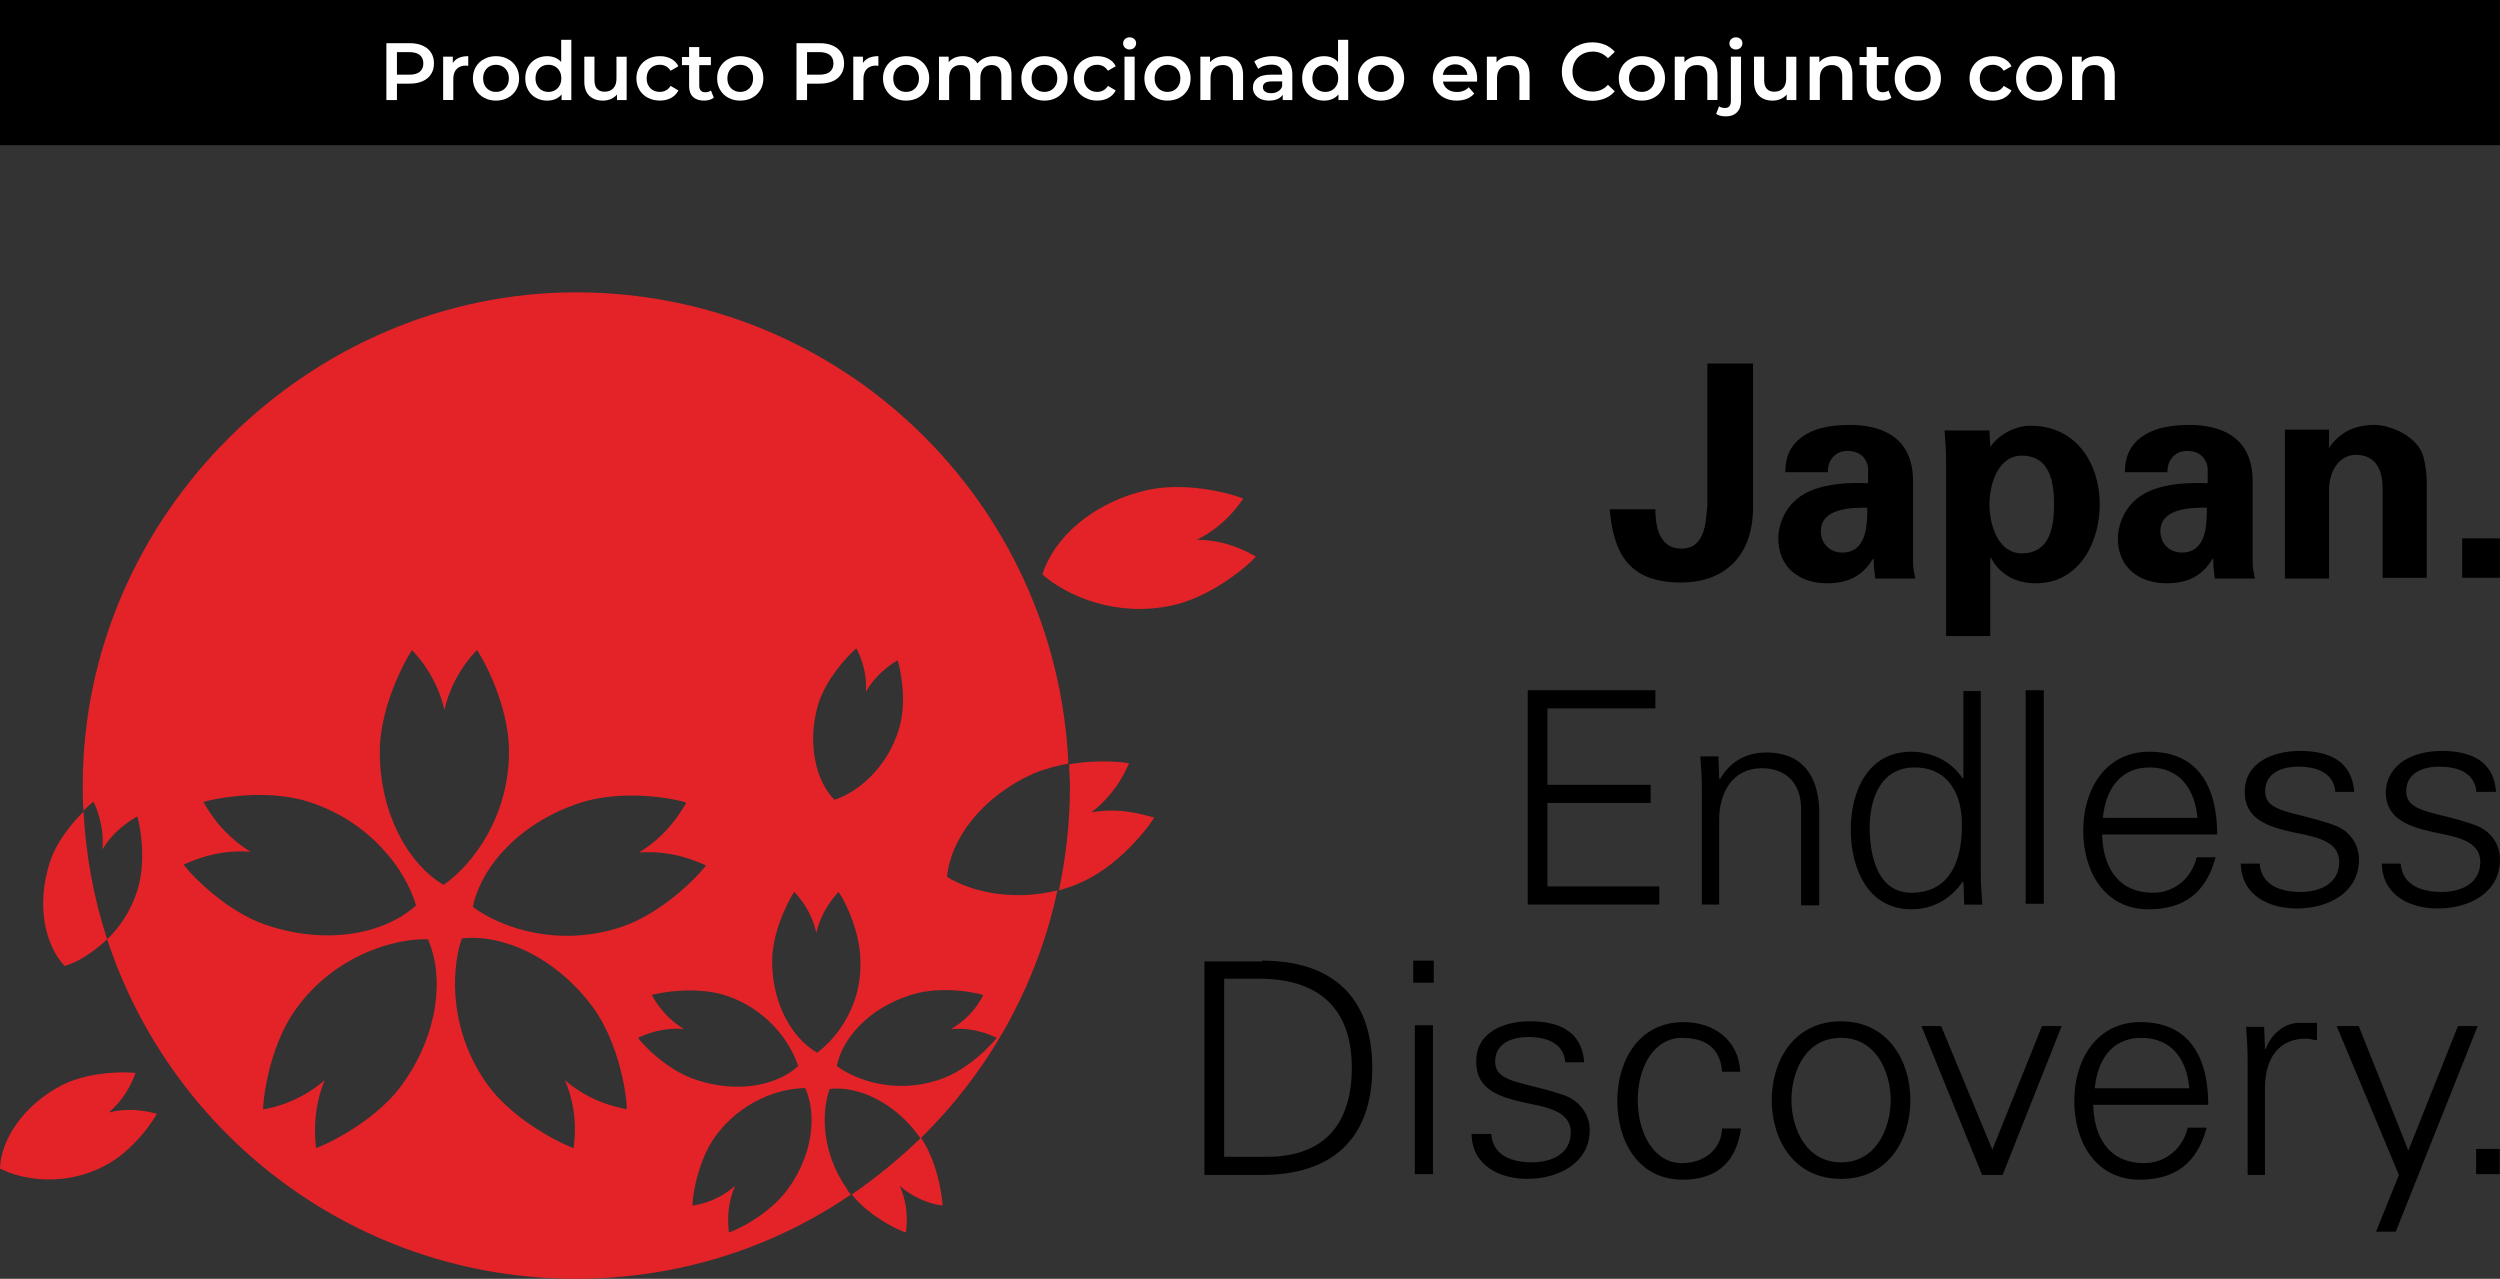 <?xml version="1.0" encoding="UTF-8"?><svg id="Capa_2" xmlns="http://www.w3.org/2000/svg" viewBox="0 0 1500 767.28"><rect x="0" y="0" width="1500" height="767.28" fill="#333333" stroke="none"/><g id="layer"><g><g><path d="M1051.84,218.56v85.57c0,31.67-19.38,45.38-43.02,45.38-32.15,0-40.66-17.96-43.02-43.96h27.42c0,9.45,1.89,23.64,15.6,23.64,14.65,0,14.65-16.55,15.6-26v-85.09h27.42v.47Z"/><path d="M1071.23,282.85c0-11.35,5.2-17.96,12.29-22.22,7.09-4.25,16.55-5.67,26.47-5.67,17.96,0,37.82,6.62,37.82,33.56v48.69c0,4.25,.95,7.09,1.42,9.93h-24.11c-.47-4.25-.95-8.04-.95-11.82h-.47c-6.15,10.4-15.13,14.65-27.42,14.65-16.55,0-29.31-9.45-29.31-26.95,0-6.15,2.84-21.27,18.91-28.36,10.87-4.73,24.11-5.2,34.98-4.73v-8.51c0-3.78-2.84-10.87-12.29-10.87s-12.29,8.51-11.82,12.76h-25.53v-.47Zm21.27,35.93c0,7.56,5.67,12.76,12.76,12.76,14.65,0,15.13-16.07,15.13-26.95-8.98,0-27.89,0-27.89,14.18"/><path d="M1194.14,268.19h0c5.2-7.56,15.13-12.76,24.11-12.76,27.89,0,41.6,23.16,41.6,47.27,0,22.69-12.29,47.27-38.29,47.27-11.35,0-21.27-4.73-26.95-15.13h-.47v46.8h-26.47v-105.42c0-5.67-.47-11.82-.95-17.96h26.95l.47,9.93Zm18.91,63.82c17.02,0,19.38-16.07,19.38-29.31s-2.36-29.31-19.38-29.31c-14.18,0-19.38,17.02-19.38,29.31s5.2,29.31,19.38,29.31"/><path d="M1274.98,282.85c0-11.35,5.2-17.96,12.29-22.22,7.09-4.25,16.55-5.67,26.47-5.67,17.96,0,37.82,6.62,37.82,33.56v48.69c0,4.25,.95,7.09,1.42,9.93h-24.11c-.47-4.25-.95-8.04-.95-11.82h-.47c-6.15,10.4-15.13,14.65-27.42,14.65-16.55,0-29.31-9.45-29.31-26.95,0-6.15,2.84-21.27,18.91-28.36,10.87-4.73,24.11-5.2,34.98-4.73v-8.51c0-3.78-2.84-10.87-12.29-10.87s-12.29,8.51-11.82,12.76h-25.53v-.47Zm21.27,35.93c0,7.56,5.67,12.76,12.76,12.76,14.65,0,15.13-16.07,15.13-26.95-8.98,0-27.89,0-27.89,14.18"/><path d="M1396.94,268.19l.47,.47c5.67-8.04,13.71-13.71,27.42-13.71,8.98,0,26,6.62,29.31,19.38,1.42,5.67,1.89,11.35,1.89,14.18v58.15h-26.47v-53.42c0-9.45-2.84-20.33-16.07-20.33-8.51,0-15.6,7.56-16.07,20.33v53.89h-26.47v-89.35h26.47v10.4h-.47Z"/><rect x="1477.31" y="323.03" width="22.69" height="23.64"/><polygon points="916.64 542.73 916.64 414.15 993.22 414.15 993.22 425.02 928.46 425.02 928.46 470.88 990.39 470.88 990.39 481.75 928.46 481.75 928.46 531.86 995.59 531.86 995.59 542.73 916.64 542.73"/><path d="M1031.99,542.73h-10.87v-69.02c0-7.09-.47-14.18-.95-19.86h10.87l.47,13.24,.47,.47c6.15-10.87,16.07-16.07,27.89-16.07,29.31,0,31.67,26,31.67,35.93v55.78h-10.87v-57.67c0-15.6-8.98-24.58-23.64-24.58-17.49,0-25.53,14.65-25.53,30.73v51.06h.47Z"/><path d="M1178.06,529.5l-.47-.47c-7.09,10.4-17.96,16.55-30.73,16.55-26.47,0-36.4-25.06-36.4-47.75s9.93-46.8,36.4-46.8c11.82,0,24.11,5.67,30.73,16.07l.47-.47v-52h10.4v108.26c0,7.09,.47,14.18,.95,19.86h-10.87l-.47-13.24Zm-29.31-69.02c-20.33,0-26.95,18.91-26.95,35.93s4.73,39.24,25.06,39.24c23.16,0,30.26-19.38,30.26-39.71,.47-18.44-7.56-35.46-28.36-35.46"/><rect x="1215.41" y="414.15" width="10.87" height="128.11"/><path d="M1261.27,500.66c.47,18.91,8.98,34.98,30.73,34.98,12.76,0,23.16-8.98,26-21.27h11.35c-5.67,21.27-18.91,31.2-40.18,31.2-26.47,0-39.24-22.69-39.24-47.27s13.24-47.27,39.71-47.27c29.78,0,40.66,21.75,40.66,49.64h-69.02Zm57.2-9.93c-1.42-17.02-10.4-30.26-28.84-30.26s-26.47,14.65-27.89,30.26h56.73Z"/><path d="M1379.92,450.55c17.02,0,31.2,5.67,32.62,24.58h-11.35c-.95-11.35-10.87-15.13-22.22-15.13-9.93,0-19.86,3.78-19.86,14.65,0,13.24,17.02,11.82,41.13,20.33,9.45,3.31,15.13,11.35,15.13,20.8,0,19.86-18.44,29.31-37.35,29.31-15.6,0-33.09-7.09-33.56-26.95h11.35c.95,13.24,12.76,17.02,24.58,17.02s23.16-5.2,23.16-17.96-14.18-15.13-28.36-17.96c-14.18-3.31-28.36-7.56-28.36-24.11,0-17.96,17.49-24.58,33.09-24.58"/><path d="M1465.02,450.55c17.02,0,31.2,5.67,32.62,24.58h-11.82c-.95-11.35-10.87-15.13-22.22-15.13-9.93,0-19.86,3.78-19.86,14.65,0,13.24,17.02,11.82,41.13,20.33,9.45,3.31,15.13,11.35,15.13,20.8,0,19.86-18.44,29.31-37.35,29.31-15.6,0-33.09-7.09-33.56-26.95h11.35c.95,13.24,12.76,17.02,24.58,17.02s23.16-5.2,23.16-17.96-14.18-15.13-28.36-17.96c-14.18-3.31-28.36-7.56-28.36-24.11,.95-17.96,17.96-24.58,33.56-24.58"/><path d="M757.18,576.38c42.07,0,66.18,21.75,66.18,64.29s-24.11,64.29-66.18,64.29h-34.51v-128.11h34.51v-.47Zm2.84,117.71c35.93,0,51.06-21.27,51.06-53.42,0-37.82-22.22-54.36-58.62-53.42h-17.96v106.84h25.53Z"/><path d="M860.71,589.62h-12.76v-13.24h12.29v13.24h.47Zm-.95,114.88h-10.87v-89.35h10.87v89.35Z"/><path d="M917.91,612.78c17.02,0,31.2,5.67,32.62,24.58h-11.35c-.95-11.35-10.87-15.13-22.22-15.13-9.93,0-19.86,3.78-19.86,14.65,0,13.24,17.02,11.82,41.6,20.33,8.98,3.31,15.13,11.35,15.13,20.8,0,19.86-18.91,29.31-37.35,29.31-15.6,0-33.09-7.09-33.56-26.95h11.82c.95,13.24,12.76,17.02,24.58,17.02s23.16-5.2,23.16-17.96-14.18-15.13-28.36-17.96c-14.18-3.31-28.36-7.56-28.36-24.11-.47-17.96,16.55-24.58,32.15-24.58"/><path d="M1033.26,643.04c-.95-13.71-9.45-20.33-24.11-20.33-16.55,0-26.47,17.02-26.47,37.35s9.93,37.82,26.47,37.82c13.71,0,23.64-8.51,24.11-20.8h11.35c-2.84,20.33-14.65,30.73-34.98,30.73-26.47,0-39.24-22.69-39.24-47.27s13.24-47.27,39.71-47.27c18.44,0,33.09,10.87,34.04,29.78h-10.87Z"/><path d="M1146.24,660.06c0,23.64-13.24,47.27-41.6,47.27s-41.6-23.64-41.6-47.27,13.24-47.27,41.6-47.27,41.6,24.11,41.6,47.27m-41.6-37.35c-21.75,0-29.78,20.8-29.78,37.35s8.51,37.35,29.78,37.35,29.78-20.8,29.78-37.35-8.51-37.35-29.78-37.35"/><polygon points="1164.68 615.62 1195.41 689.84 1225.19 615.62 1237.01 615.62 1201.55 704.97 1189.26 704.97 1152.86 615.62 1164.68 615.62"/><path d="M1255.92,662.89c.47,18.91,8.98,34.98,30.73,34.98,12.76,0,23.16-8.98,26-21.27h11.35c-5.67,21.27-18.91,31.2-40.18,31.2-26.47,0-39.24-22.69-39.24-47.27s13.24-47.27,39.71-47.27c29.78,0,40.66,21.75,40.66,49.64h-69.02Zm57.67-9.93c-1.42-17.02-10.4-30.26-28.84-30.26s-26.47,14.65-27.89,30.26h56.73Z"/><path d="M1359.45,704.97h-10.87v-69.02c0-7.09-.47-14.18-.95-19.86h10.87l.47,13.24h.47c3.31-8.98,11.35-15.6,19.86-15.6h10.87v10.4c-1.89,0-4.25-.95-6.62-.95-16.07,0-24.11,11.35-24.58,28.36v53.42h.47Z"/><polygon points="1415.23 615.62 1445.01 690.31 1474.79 615.62 1486.61 615.62 1437.45 739.01 1425.63 739.01 1439.34 704.97 1401.99 615.62 1415.23 615.62"/><rect x="1485.67" y="689.37" width="14.18" height="15.13"/><path d="M568.23,526.19c1.89-22.22,20.33-47.75,51.53-61.93,6.62-2.84,14.18-4.73,21.27-6.15-7.09-157.42-136.62-282.7-295.46-282.7S49.64,307.78,49.64,471.35c0,5.2,0,9.93,.47,15.13,3.31-3.31,5.67-5.67,6.15-5.2-.47-.47,6.62,11.82,5.2,28.36,8.51-14.18,21.75-19.86,20.8-19.86,.47,0,6.62,24.58,0,44.91-3.78,11.82-10.4,21.75-17.96,28.84,38.76,118.18,149.86,203.75,281.28,203.75,60.98,0,118.18-18.44,164.99-50.58-.95-.95-1.89-1.89-2.36-3.31-15.13-21.27-15.6-45.86-10.4-60.04,16.55-1.89,38.76,7.56,53.89,28.84q.47,.47,.47,.95c40.66-39.71,69.97-91.24,82.26-148.91-26.47,6.62-51.53,.95-66.18-8.04m-77.53-103.06c5.67-18.91,23.16-34.51,23.16-34.04-.47-.47,6.62,10.4,5.67,26,7.56-13.24,19.38-18.91,18.91-18.91,.47,0,6.62,22.69,.95,41.13-7.09,23.64-25.06,38.29-38.76,42.55-10.87-10.87-16.55-33.09-9.93-56.73m-142.77,58.62c28.84-9.45,63.82-.95,63.82,0,0-.95-8.04,17.49-28.36,29.78,23.64-1.89,40.66,8.51,40.18,7.56,.47,.47-22.69,27.89-51.53,37.35-36.4,11.82-70.44,.95-88.4-12.29,5.2-24.58,28.36-50.58,64.29-62.4m-237.79,36.87c-.47,.95,16.55-9.45,40.18-7.56-20.33-12.29-28.36-30.73-28.36-29.78,0-.47,34.98-9.45,63.82,0,36.4,11.82,57.67,40.66,63.82,61.93-17.96,16.55-52,24.11-88.4,12.29-28.36-8.98-51.53-36.4-51.06-36.87m130.95,132.37c-17.96,24.58-51.53,38.29-51.53,37.82,.47,.95-3.78-18.91,5.2-40.66-17.96,15.6-37.82,17.49-36.87,17.49-.47,0,1.89-35.93,19.86-60.51,22.22-30.73,56.73-42.07,78.95-41.6,9.93,22.22,6.62,56.73-15.6,87.46m-13.24-199.97c0-30.26,18.91-60.98,19.38-60.98-.95-.47,14.18,12.76,19.38,35.93,5.2-23.16,20.33-36.4,19.38-35.93,.47-.47,19.38,30.26,19.38,60.98,0,37.82-20.8,67.13-39.24,79.89-20.33-11.82-38.29-41.6-38.29-79.89m147.97,214.62c.95-.47-18.91-1.89-36.87-17.49,9.45,21.75,4.73,41.6,5.2,40.66,0,.47-33.56-13.24-51.53-37.82-22.22-30.73-22.69-66.66-15.6-87.93,24.11-2.84,56.26,10.87,78.95,41.6,17.96,25.06,20.8,60.98,19.86,60.98m7.09-43.02c-.47,.47,11.35-6.62,27.42-5.2-14.18-8.51-19.38-21.27-19.38-20.33,0-.47,24.11-6.15,43.96,0,25.06,8.04,39.24,27.89,43.96,42.55-12.29,11.35-35.46,16.55-60.51,8.51-19.86-6.15-35.93-25.06-35.46-25.53m89.82,90.77c-12.29,17.02-34.98,26.47-35.46,26,.47,.47-2.84-12.76,3.78-27.89-12.29,10.87-26,11.82-25.53,11.82-.47,0,1.42-24.58,13.71-41.6,15.6-21.27,38.76-28.84,53.89-28.84,7.09,15.6,4.73,39.71-10.4,60.51m17.49-81.78c-14.65-8.51-26.95-28.84-26.95-54.84,0-20.8,13.24-42.07,13.24-41.6-.47-.47,9.93,8.98,13.24,24.58,3.78-16.07,14.18-25.06,13.24-24.58,.47-.47,13.24,20.8,13.24,41.6,.95,26-13.71,45.86-26,54.84m72.33,16.55c-25.06,8.04-48.22,.47-60.51-8.51,3.31-16.55,18.91-34.51,43.96-42.55,19.86-6.62,43.96-.47,43.96,0,0-.47-5.2,12.29-19.38,20.33,16.07-1.42,27.89,5.67,27.42,5.2,0,.47-15.6,19.38-35.46,25.53m-18.91,91.24c-.47,.47,2.84-12.76-3.78-27.89,12.29,10.87,26,11.82,25.53,11.82,.47,0-1.42-23.64-12.76-40.66-12.76,12.29-26.47,23.64-41.6,34.04,12.29,15.13,32.15,23.16,32.62,22.69M29.78,517.68c-8.04,25.53-2.84,49.16,8.98,61.93,8.04-2.36,17.02-8.04,25.53-16.07-8.04-24.58-12.76-50.11-14.18-76.58-6.15,6.15-16.07,17.49-20.33,30.73m688.31-193.82c19.38-9.45,27.89-25.53,27.89-24.58,.47-.47-30.73-11.35-57.67-5.2-33.56,7.56-56.26,29.31-62.87,50.58,15.13,13.24,44.91,26,78.47,18.44,26.95-6.15,50.11-28.84,49.64-29.31,.47,.95-14.18-9.93-35.46-9.93M65.24,667.54c12.76-10.87,16.07-24.58,16.07-23.64,0-.47-25.06-2.36-43.96,7.09C13.71,663.28,.47,684.08,0,701.1c13.71,7.09,38.76,10.87,62.4-1.42,18.91-9.45,32.15-31.2,31.67-31.67,.47,.95-12.76-4.73-28.84-.47m589.51-180.11c17.02-12.76,22.69-30.26,22.69-29.31,0-.47-17.02-2.84-35.93,.47,0,4.25,.47,8.51,.47,13.24,0,21.27-2.36,42.55-6.62,62.4,4.73-1.42,9.45-2.84,14.18-5.2,25.06-11.35,43.49-38.29,43.02-38.76-.47,.95-17.02-6.62-37.82-2.84" fill="#e42328"/></g><rect width="1500" height="87.11"/><g><path d="M253.59,27.37c2.19,.97,3.87,2.37,5.04,4.19,1.17,1.82,1.75,3.98,1.75,6.48s-.58,4.62-1.75,6.46-2.85,3.24-5.04,4.22c-2.19,.97-4.77,1.46-7.72,1.46h-7.7v9.85h-6.34V25.91h14.04c2.96,0,5.53,.49,7.72,1.46Zm-1.73,15.69c1.43-1.17,2.14-2.84,2.14-5.02s-.71-3.85-2.14-5.02c-1.43-1.17-3.53-1.75-6.29-1.75h-7.41v13.55h7.41c2.76,0,4.86-.58,6.29-1.75Z" fill="#fff"/><path d="M280.95,33.7v5.8c-.52-.1-.99-.15-1.41-.15-2.37,0-4.22,.69-5.56,2.07-1.33,1.38-2,3.37-2,5.97v12.62h-6.09v-26.03h5.8v3.8c1.75-2.73,4.84-4.09,9.26-4.09Z" fill="#fff"/><path d="M290.46,58.66c-2.11-1.14-3.76-2.72-4.95-4.75-1.19-2.03-1.78-4.33-1.78-6.9s.59-4.86,1.78-6.87c1.19-2.01,2.83-3.59,4.95-4.73,2.11-1.14,4.48-1.71,7.12-1.71s5.05,.57,7.16,1.71c2.11,1.14,3.76,2.71,4.95,4.73,1.19,2.02,1.78,4.31,1.78,6.87s-.59,4.87-1.78,6.9c-1.19,2.03-2.84,3.61-4.95,4.75-2.11,1.14-4.5,1.71-7.16,1.71s-5-.57-7.12-1.71Zm12.67-5.75c1.46-1.49,2.19-3.46,2.19-5.9s-.73-4.4-2.19-5.9c-1.46-1.49-3.31-2.24-5.56-2.24s-4.09,.75-5.53,2.24c-1.45,1.5-2.17,3.46-2.17,5.9s.72,4.4,2.17,5.9c1.45,1.5,3.29,2.24,5.53,2.24s4.09-.75,5.56-2.24Z" fill="#fff"/><path d="M342.8,23.86V60.02h-5.85v-3.36c-1.01,1.24-2.25,2.16-3.73,2.78-1.48,.62-3.11,.93-4.9,.93-2.5,0-4.75-.55-6.75-1.66-2-1.1-3.57-2.67-4.7-4.7-1.14-2.03-1.71-4.36-1.71-6.99s.57-4.95,1.71-6.97c1.14-2.01,2.7-3.57,4.7-4.68,2-1.1,4.25-1.66,6.75-1.66,1.72,0,3.3,.29,4.73,.88,1.43,.58,2.65,1.46,3.66,2.63v-13.35h6.09Zm-9.8,30.29c1.17-.67,2.1-1.62,2.78-2.85,.68-1.23,1.02-2.66,1.02-4.29s-.34-3.05-1.02-4.29c-.68-1.23-1.61-2.18-2.78-2.85-1.17-.67-2.49-1-3.95-1s-2.78,.33-3.95,1c-1.17,.67-2.1,1.62-2.78,2.85-.68,1.24-1.02,2.66-1.02,4.29s.34,3.05,1.02,4.29c.68,1.24,1.61,2.19,2.78,2.85,1.17,.67,2.49,1,3.95,1s2.78-.33,3.95-1Z" fill="#fff"/><path d="M375.99,34v26.03h-5.8v-3.31c-.97,1.17-2.19,2.07-3.66,2.7-1.46,.63-3.04,.95-4.73,.95-3.48,0-6.21-.97-8.21-2.9-2-1.93-3-4.8-3-8.6v-14.86h6.09v14.04c0,2.34,.53,4.09,1.58,5.24,1.06,1.15,2.56,1.73,4.51,1.73,2.18,0,3.91-.67,5.19-2.02,1.28-1.35,1.93-3.29,1.93-5.82v-13.16h6.09Z" fill="#fff"/><path d="M388.66,58.66c-2.14-1.14-3.82-2.72-5.02-4.75-1.2-2.03-1.8-4.33-1.8-6.9s.6-4.86,1.8-6.87c1.2-2.01,2.87-3.59,5-4.73,2.13-1.14,4.56-1.71,7.29-1.71,2.57,0,4.82,.52,6.75,1.56,1.93,1.04,3.39,2.53,4.36,4.48l-4.68,2.73c-.75-1.2-1.68-2.1-2.8-2.71-1.12-.6-2.35-.9-3.68-.9-2.27,0-4.16,.74-5.65,2.22-1.49,1.48-2.24,3.45-2.24,5.92s.74,4.44,2.22,5.92c1.48,1.48,3.37,2.22,5.68,2.22,1.33,0,2.56-.3,3.68-.9,1.12-.6,2.05-1.5,2.8-2.71l4.68,2.73c-1.01,1.95-2.48,3.45-4.41,4.51-1.93,1.06-4.17,1.58-6.7,1.58-2.7,0-5.12-.57-7.26-1.71Z" fill="#fff"/><path d="M428.28,58.61c-.71,.58-1.58,1.02-2.61,1.32-1.02,.29-2.1,.44-3.24,.44-2.86,0-5.07-.75-6.63-2.24-1.56-1.49-2.34-3.67-2.34-6.53v-12.53h-4.29v-4.87h4.29v-5.95h6.09v5.95h6.97v4.87h-6.97v12.38c0,1.27,.31,2.23,.93,2.9,.62,.67,1.51,1,2.68,1,1.36,0,2.5-.36,3.41-1.07l1.71,4.34Z" fill="#fff"/><path d="M437.01,58.66c-2.11-1.14-3.76-2.72-4.95-4.75-1.19-2.03-1.78-4.33-1.78-6.9s.59-4.86,1.78-6.87c1.19-2.01,2.83-3.59,4.95-4.73,2.11-1.14,4.48-1.71,7.12-1.71s5.05,.57,7.16,1.71c2.11,1.14,3.76,2.71,4.95,4.73,1.19,2.02,1.78,4.31,1.78,6.87s-.59,4.87-1.78,6.9c-1.19,2.03-2.84,3.61-4.95,4.75-2.11,1.14-4.5,1.71-7.16,1.71s-5-.57-7.12-1.71Zm12.67-5.75c1.46-1.49,2.19-3.46,2.19-5.9s-.73-4.4-2.19-5.9c-1.46-1.49-3.31-2.24-5.56-2.24s-4.09,.75-5.53,2.24c-1.45,1.5-2.17,3.46-2.17,5.9s.72,4.4,2.17,5.9c1.45,1.5,3.29,2.24,5.53,2.24s4.09-.75,5.56-2.24Z" fill="#fff"/><path d="M499.66,27.37c2.19,.97,3.87,2.37,5.04,4.19,1.17,1.82,1.75,3.98,1.75,6.48s-.58,4.62-1.75,6.46-2.85,3.24-5.04,4.22c-2.19,.97-4.77,1.46-7.72,1.46h-7.7v9.85h-6.34V25.91h14.04c2.96,0,5.53,.49,7.72,1.46Zm-1.73,15.69c1.43-1.17,2.14-2.84,2.14-5.02s-.71-3.85-2.14-5.02c-1.43-1.17-3.53-1.75-6.29-1.75h-7.41v13.55h7.41c2.76,0,4.86-.58,6.29-1.75Z" fill="#fff"/><path d="M527.03,33.7v5.8c-.52-.1-.99-.15-1.41-.15-2.37,0-4.22,.69-5.56,2.07-1.33,1.38-2,3.37-2,5.97v12.62h-6.09v-26.03h5.8v3.8c1.75-2.73,4.84-4.09,9.26-4.09Z" fill="#fff"/><path d="M536.53,58.66c-2.11-1.14-3.76-2.72-4.95-4.75-1.19-2.03-1.78-4.33-1.78-6.9s.59-4.86,1.78-6.87c1.19-2.01,2.83-3.59,4.95-4.73,2.11-1.14,4.48-1.71,7.12-1.71s5.05,.57,7.16,1.71c2.11,1.14,3.76,2.71,4.95,4.73,1.19,2.02,1.78,4.31,1.78,6.87s-.59,4.87-1.78,6.9c-1.19,2.03-2.84,3.61-4.95,4.75-2.11,1.14-4.5,1.71-7.16,1.71s-5-.57-7.12-1.71Zm12.67-5.75c1.46-1.49,2.19-3.46,2.19-5.9s-.73-4.4-2.19-5.9c-1.46-1.49-3.31-2.24-5.56-2.24s-4.09,.75-5.53,2.24c-1.45,1.5-2.17,3.46-2.17,5.9s.72,4.4,2.17,5.9c1.45,1.5,3.29,2.24,5.53,2.24s4.09-.75,5.56-2.24Z" fill="#fff"/><path d="M604.03,36.55c1.92,1.9,2.88,4.75,2.88,8.55v14.91h-6.09v-14.13c0-2.27-.5-3.99-1.51-5.14-1.01-1.15-2.45-1.73-4.34-1.73-2.05,0-3.69,.68-4.92,2.02-1.24,1.35-1.85,3.27-1.85,5.78v13.21h-6.09v-14.13c0-2.27-.5-3.99-1.51-5.14-1.01-1.15-2.45-1.73-4.34-1.73-2.08,0-3.73,.67-4.95,2-1.22,1.33-1.83,3.27-1.83,5.8v13.21h-6.09v-26.03h5.8v3.31c.97-1.17,2.19-2.06,3.66-2.68,1.46-.62,3.09-.93,4.87-.93,1.95,0,3.68,.37,5.19,1.1s2.7,1.81,3.58,3.24c1.07-1.36,2.45-2.43,4.14-3.19,1.69-.76,3.56-1.15,5.61-1.15,3.28,0,5.88,.95,7.8,2.85Z" fill="#fff"/><path d="M619.53,58.66c-2.11-1.14-3.76-2.72-4.95-4.75-1.19-2.03-1.78-4.33-1.78-6.9s.59-4.86,1.78-6.87c1.19-2.01,2.83-3.59,4.95-4.73,2.11-1.14,4.48-1.71,7.12-1.71s5.05,.57,7.16,1.71c2.11,1.14,3.76,2.71,4.95,4.73,1.19,2.02,1.78,4.31,1.78,6.87s-.59,4.87-1.78,6.9c-1.19,2.03-2.84,3.61-4.95,4.75-2.11,1.14-4.5,1.71-7.16,1.71s-5-.57-7.12-1.71Zm12.67-5.75c1.46-1.49,2.19-3.46,2.19-5.9s-.73-4.4-2.19-5.9c-1.46-1.49-3.31-2.24-5.56-2.24s-4.09,.75-5.53,2.24c-1.45,1.5-2.17,3.46-2.17,5.9s.72,4.4,2.17,5.9c1.45,1.5,3.29,2.24,5.53,2.24s4.09-.75,5.56-2.24Z" fill="#fff"/><path d="M651.06,58.66c-2.14-1.14-3.82-2.72-5.02-4.75-1.2-2.03-1.8-4.33-1.8-6.9s.6-4.86,1.8-6.87c1.2-2.01,2.87-3.59,5-4.73,2.13-1.14,4.56-1.71,7.29-1.71,2.57,0,4.82,.52,6.75,1.56,1.93,1.04,3.39,2.53,4.36,4.48l-4.68,2.73c-.75-1.2-1.68-2.1-2.8-2.71-1.12-.6-2.35-.9-3.68-.9-2.27,0-4.16,.74-5.65,2.22-1.49,1.48-2.24,3.45-2.24,5.92s.74,4.44,2.22,5.92c1.48,1.48,3.37,2.22,5.68,2.22,1.33,0,2.56-.3,3.68-.9,1.12-.6,2.05-1.5,2.8-2.71l4.68,2.73c-1.01,1.95-2.48,3.45-4.41,4.51-1.93,1.06-4.17,1.58-6.7,1.58-2.7,0-5.12-.57-7.26-1.71Z" fill="#fff"/><path d="M674.99,28.66c-.75-.7-1.12-1.57-1.12-2.61s.37-1.91,1.12-2.61c.75-.7,1.67-1.05,2.78-1.05s2.03,.33,2.78,1c.75,.67,1.12,1.5,1.12,2.51,0,1.07-.37,1.97-1.1,2.7-.73,.73-1.67,1.1-2.8,1.1s-2.03-.35-2.78-1.05Zm-.29,5.34h6.09v26.03h-6.09v-26.03Z" fill="#fff"/><path d="M693.36,58.66c-2.11-1.14-3.76-2.72-4.95-4.75-1.19-2.03-1.78-4.33-1.78-6.9s.59-4.86,1.78-6.87c1.19-2.01,2.83-3.59,4.95-4.73,2.11-1.14,4.48-1.71,7.12-1.71s5.05,.57,7.16,1.71c2.11,1.14,3.76,2.71,4.95,4.73,1.19,2.02,1.78,4.31,1.78,6.87s-.59,4.87-1.78,6.9c-1.19,2.03-2.84,3.61-4.95,4.75-2.11,1.14-4.5,1.71-7.16,1.71s-5-.57-7.12-1.71Zm12.67-5.75c1.46-1.49,2.19-3.46,2.19-5.9s-.73-4.4-2.19-5.9c-1.46-1.49-3.31-2.24-5.56-2.24s-4.09,.75-5.53,2.24c-1.45,1.5-2.17,3.46-2.17,5.9s.72,4.4,2.17,5.9c1.45,1.5,3.29,2.24,5.53,2.24s4.09-.75,5.56-2.24Z" fill="#fff"/><path d="M742.88,36.58c1.98,1.92,2.97,4.76,2.97,8.53v14.91h-6.09v-14.13c0-2.27-.54-3.99-1.61-5.14-1.07-1.15-2.6-1.73-4.58-1.73-2.24,0-4.01,.68-5.31,2.02-1.3,1.35-1.95,3.29-1.95,5.82v13.16h-6.09v-26.03h5.8v3.36c1.01-1.2,2.27-2.11,3.8-2.73,1.53-.62,3.25-.93,5.17-.93,3.28,0,5.91,.96,7.9,2.88Z" fill="#fff"/><path d="M772.34,36.46c2.03,1.84,3.05,4.61,3.05,8.31v15.25h-5.75v-3.17c-.75,1.14-1.81,2.01-3.19,2.61-1.38,.6-3.05,.9-5,.9s-3.66-.33-5.12-1-2.59-1.59-3.39-2.78c-.8-1.19-1.19-2.53-1.19-4.02,0-2.34,.87-4.22,2.61-5.63,1.74-1.41,4.48-2.12,8.21-2.12h6.73v-.39c0-1.82-.54-3.22-1.63-4.19-1.09-.97-2.7-1.46-4.85-1.46-1.46,0-2.9,.23-4.31,.68-1.41,.46-2.61,1.09-3.58,1.9l-2.39-4.44c1.36-1.04,3.01-1.84,4.92-2.39,1.92-.55,3.95-.83,6.09-.83,3.83,0,6.77,.92,8.8,2.75Zm-5.56,18.42c1.19-.7,2.02-1.7,2.51-3v-3.02h-6.29c-3.51,0-5.26,1.15-5.26,3.46,0,1.1,.44,1.98,1.32,2.63,.88,.65,2.1,.97,3.66,.97s2.88-.35,4.07-1.05Z" fill="#fff"/><path d="M808.92,23.86V60.02h-5.85v-3.36c-1.01,1.24-2.25,2.16-3.73,2.78s-3.11,.93-4.9,.93c-2.5,0-4.75-.55-6.75-1.66-2-1.1-3.57-2.67-4.7-4.7-1.14-2.03-1.71-4.36-1.71-6.99s.57-4.95,1.71-6.97c1.14-2.01,2.7-3.57,4.7-4.68,2-1.1,4.25-1.66,6.75-1.66,1.72,0,3.3,.29,4.73,.88,1.43,.58,2.65,1.46,3.65,2.63v-13.35h6.09Zm-9.8,30.29c1.17-.67,2.1-1.62,2.78-2.85,.68-1.23,1.02-2.66,1.02-4.29s-.34-3.05-1.02-4.29c-.68-1.23-1.61-2.18-2.78-2.85-1.17-.67-2.49-1-3.95-1s-2.78,.33-3.95,1c-1.17,.67-2.1,1.62-2.78,2.85-.68,1.24-1.02,2.66-1.02,4.29s.34,3.05,1.02,4.29c.68,1.24,1.61,2.19,2.78,2.85,1.17,.67,2.49,1,3.95,1s2.78-.33,3.95-1Z" fill="#fff"/><path d="M821.49,58.66c-2.11-1.14-3.76-2.72-4.95-4.75-1.19-2.03-1.78-4.33-1.78-6.9s.59-4.86,1.78-6.87c1.19-2.01,2.83-3.59,4.95-4.73,2.11-1.14,4.48-1.71,7.12-1.71s5.05,.57,7.16,1.71c2.11,1.14,3.76,2.71,4.95,4.73,1.19,2.02,1.78,4.31,1.78,6.87s-.59,4.87-1.78,6.9c-1.19,2.03-2.84,3.61-4.95,4.75-2.11,1.14-4.5,1.71-7.16,1.71s-5-.57-7.12-1.71Zm12.67-5.75c1.46-1.49,2.19-3.46,2.19-5.9s-.73-4.4-2.19-5.9c-1.46-1.49-3.31-2.24-5.56-2.24s-4.09,.75-5.53,2.24c-1.45,1.5-2.17,3.46-2.17,5.9s.72,4.4,2.17,5.9c1.45,1.5,3.29,2.24,5.53,2.24s4.09-.75,5.56-2.24Z" fill="#fff"/><path d="M886.17,48.96h-20.42c.36,1.92,1.29,3.44,2.8,4.56,1.51,1.12,3.39,1.68,5.63,1.68,2.86,0,5.21-.94,7.07-2.83l3.27,3.75c-1.17,1.4-2.65,2.45-4.43,3.17-1.79,.71-3.8,1.07-6.04,1.07-2.86,0-5.38-.57-7.55-1.71-2.18-1.14-3.86-2.72-5.04-4.75-1.19-2.03-1.78-4.33-1.78-6.9s.58-4.82,1.73-6.85c1.15-2.03,2.75-3.61,4.8-4.75,2.05-1.14,4.35-1.71,6.92-1.71s4.8,.56,6.8,1.68c2,1.12,3.56,2.7,4.68,4.73,1.12,2.03,1.68,4.38,1.68,7.04,0,.42-.03,1.02-.1,1.8Zm-18.01-8.65c-1.35,1.15-2.17,2.69-2.46,4.61h14.77c-.26-1.88-1.06-3.41-2.39-4.58-1.33-1.17-2.99-1.75-4.97-1.75s-3.6,.58-4.95,1.73Z" fill="#fff"/><path d="M914.78,36.58c1.98,1.92,2.97,4.76,2.97,8.53v14.91h-6.09v-14.13c0-2.27-.54-3.99-1.61-5.14-1.07-1.15-2.6-1.73-4.58-1.73-2.24,0-4.01,.68-5.31,2.02-1.3,1.35-1.95,3.29-1.95,5.82v13.16h-6.09v-26.03h5.8v3.36c1.01-1.2,2.27-2.11,3.8-2.73,1.53-.62,3.25-.93,5.17-.93,3.28,0,5.91,.96,7.9,2.88Z" fill="#fff"/><path d="M945.99,58.24c-2.78-1.51-4.96-3.6-6.53-6.26-1.58-2.66-2.36-5.67-2.36-9.02s.8-6.35,2.39-9.02c1.59-2.66,3.78-4.75,6.55-6.26,2.78-1.51,5.89-2.27,9.33-2.27,2.79,0,5.34,.49,7.65,1.46,2.31,.97,4.26,2.39,5.85,4.24l-4.09,3.85c-2.47-2.66-5.51-4-9.11-4-2.34,0-4.44,.51-6.29,1.53-1.85,1.02-3.3,2.45-4.34,4.26-1.04,1.82-1.56,3.88-1.56,6.19s.52,4.37,1.56,6.19c1.04,1.82,2.49,3.24,4.34,4.26s3.95,1.54,6.29,1.54c3.61,0,6.64-1.35,9.11-4.05l4.09,3.9c-1.59,1.85-3.55,3.27-5.87,4.24-2.32,.97-4.88,1.46-7.68,1.46-3.44,0-6.56-.76-9.33-2.27Z" fill="#fff"/><path d="M977.99,58.66c-2.11-1.14-3.76-2.72-4.95-4.75-1.19-2.03-1.78-4.33-1.78-6.9s.59-4.86,1.78-6.87c1.19-2.01,2.83-3.59,4.95-4.73,2.11-1.14,4.48-1.71,7.12-1.71s5.05,.57,7.16,1.71c2.11,1.14,3.76,2.71,4.95,4.73,1.19,2.02,1.78,4.31,1.78,6.87s-.59,4.87-1.78,6.9c-1.19,2.03-2.84,3.61-4.95,4.75-2.11,1.14-4.5,1.71-7.16,1.71s-5-.57-7.12-1.71Zm12.67-5.75c1.46-1.49,2.19-3.46,2.19-5.9s-.73-4.4-2.19-5.9c-1.46-1.49-3.31-2.24-5.56-2.24s-4.09,.75-5.53,2.24c-1.45,1.5-2.17,3.46-2.17,5.9s.72,4.4,2.17,5.9c1.45,1.5,3.29,2.24,5.53,2.24s4.09-.75,5.56-2.24Z" fill="#fff"/><path d="M1027.51,36.58c1.98,1.92,2.97,4.76,2.97,8.53v14.91h-6.09v-14.13c0-2.27-.54-3.99-1.61-5.14-1.07-1.15-2.6-1.73-4.58-1.73-2.24,0-4.01,.68-5.31,2.02-1.3,1.35-1.95,3.29-1.95,5.82v13.16h-6.09v-26.03h5.8v3.36c1.01-1.2,2.27-2.11,3.8-2.73,1.53-.62,3.25-.93,5.17-.93,3.28,0,5.91,.96,7.9,2.88Z" fill="#fff"/><path d="M1029.7,68.31l1.75-4.53c.91,.68,2.1,1.02,3.56,1.02,1.14,0,2.01-.35,2.61-1.05,.6-.7,.9-1.73,.9-3.09v-26.66h6.09v26.51c0,2.89-.8,5.17-2.39,6.82-1.59,1.66-3.82,2.49-6.68,2.49-2.57,0-4.52-.5-5.85-1.51Zm9.07-39.65c-.75-.7-1.12-1.57-1.12-2.61s.37-1.91,1.12-2.61c.75-.7,1.67-1.05,2.78-1.05s2.03,.33,2.78,1c.75,.67,1.12,1.5,1.12,2.51,0,1.07-.37,1.97-1.1,2.7s-1.67,1.1-2.8,1.1-2.03-.35-2.78-1.05Z" fill="#fff"/><path d="M1077.8,34v26.03h-5.8v-3.31c-.97,1.17-2.19,2.07-3.65,2.7-1.46,.63-3.04,.95-4.73,.95-3.48,0-6.21-.97-8.21-2.9-2-1.93-3-4.8-3-8.6v-14.86h6.09v14.04c0,2.34,.53,4.09,1.58,5.24,1.06,1.15,2.56,1.73,4.51,1.73,2.18,0,3.91-.67,5.19-2.02,1.28-1.35,1.92-3.29,1.92-5.82v-13.16h6.09Z" fill="#fff"/><path d="M1108.46,36.58c1.98,1.92,2.97,4.76,2.97,8.53v14.91h-6.09v-14.13c0-2.27-.54-3.99-1.61-5.14-1.07-1.15-2.6-1.73-4.58-1.73-2.24,0-4.01,.68-5.31,2.02-1.3,1.35-1.95,3.29-1.95,5.82v13.16h-6.09v-26.03h5.8v3.36c1.01-1.2,2.27-2.11,3.8-2.73,1.53-.62,3.25-.93,5.17-.93,3.28,0,5.91,.96,7.9,2.88Z" fill="#fff"/><path d="M1134.83,58.61c-.71,.58-1.58,1.02-2.61,1.32s-2.1,.44-3.24,.44c-2.86,0-5.07-.75-6.63-2.24-1.56-1.49-2.34-3.67-2.34-6.53v-12.53h-4.29v-4.87h4.29v-5.95h6.09v5.95h6.97v4.87h-6.97v12.38c0,1.27,.31,2.23,.93,2.9,.62,.67,1.51,1,2.68,1,1.36,0,2.5-.36,3.41-1.07l1.71,4.34Z" fill="#fff"/><path d="M1143.55,58.66c-2.11-1.14-3.76-2.72-4.95-4.75-1.19-2.03-1.78-4.33-1.78-6.9s.59-4.86,1.78-6.87c1.19-2.01,2.83-3.59,4.95-4.73,2.11-1.14,4.48-1.71,7.12-1.71s5.05,.57,7.16,1.71c2.11,1.14,3.76,2.71,4.95,4.73,1.19,2.02,1.78,4.31,1.78,6.87s-.59,4.87-1.78,6.9c-1.19,2.03-2.84,3.61-4.95,4.75-2.11,1.14-4.5,1.71-7.16,1.71s-5-.57-7.12-1.71Zm12.67-5.75c1.46-1.49,2.19-3.46,2.19-5.9s-.73-4.4-2.19-5.9c-1.46-1.49-3.31-2.24-5.56-2.24s-4.09,.75-5.53,2.24c-1.45,1.5-2.17,3.46-2.17,5.9s.72,4.4,2.17,5.9c1.45,1.5,3.29,2.24,5.53,2.24s4.09-.75,5.56-2.24Z" fill="#fff"/><path d="M1188.53,58.66c-2.14-1.14-3.82-2.72-5.02-4.75-1.2-2.03-1.8-4.33-1.8-6.9s.6-4.86,1.8-6.87c1.2-2.01,2.87-3.59,5-4.73,2.13-1.14,4.56-1.71,7.29-1.71,2.57,0,4.82,.52,6.75,1.56,1.93,1.04,3.39,2.53,4.36,4.48l-4.68,2.73c-.75-1.2-1.68-2.1-2.8-2.71-1.12-.6-2.35-.9-3.68-.9-2.27,0-4.16,.74-5.65,2.22-1.49,1.48-2.24,3.45-2.24,5.92s.74,4.44,2.22,5.92c1.48,1.48,3.37,2.22,5.68,2.22,1.33,0,2.56-.3,3.68-.9,1.12-.6,2.05-1.5,2.8-2.71l4.68,2.73c-1.01,1.95-2.48,3.45-4.41,4.51-1.93,1.06-4.17,1.58-6.7,1.58-2.7,0-5.12-.57-7.26-1.71Z" fill="#fff"/><path d="M1216.36,58.66c-2.11-1.14-3.76-2.72-4.95-4.75-1.19-2.03-1.78-4.33-1.78-6.9s.59-4.86,1.78-6.87c1.19-2.01,2.83-3.59,4.95-4.73,2.11-1.14,4.48-1.71,7.12-1.71s5.05,.57,7.16,1.71c2.11,1.14,3.76,2.71,4.95,4.73,1.19,2.02,1.78,4.31,1.78,6.87s-.59,4.87-1.78,6.9c-1.19,2.03-2.84,3.61-4.95,4.75-2.11,1.14-4.5,1.71-7.16,1.71s-5-.57-7.12-1.71Zm12.67-5.75c1.46-1.49,2.19-3.46,2.19-5.9s-.73-4.4-2.19-5.9c-1.46-1.49-3.31-2.24-5.56-2.24s-4.09,.75-5.53,2.24c-1.45,1.5-2.17,3.46-2.17,5.9s.72,4.4,2.17,5.9c1.45,1.5,3.29,2.24,5.53,2.24s4.09-.75,5.56-2.24Z" fill="#fff"/><path d="M1265.88,36.58c1.98,1.92,2.97,4.76,2.97,8.53v14.91h-6.09v-14.13c0-2.27-.54-3.99-1.61-5.14-1.07-1.15-2.6-1.73-4.58-1.73-2.24,0-4.01,.68-5.31,2.02-1.3,1.35-1.95,3.29-1.95,5.82v13.16h-6.09v-26.03h5.8v3.36c1.01-1.2,2.27-2.11,3.8-2.73,1.53-.62,3.25-.93,5.17-.93,3.28,0,5.91,.96,7.9,2.88Z" fill="#fff"/></g></g></g></svg>